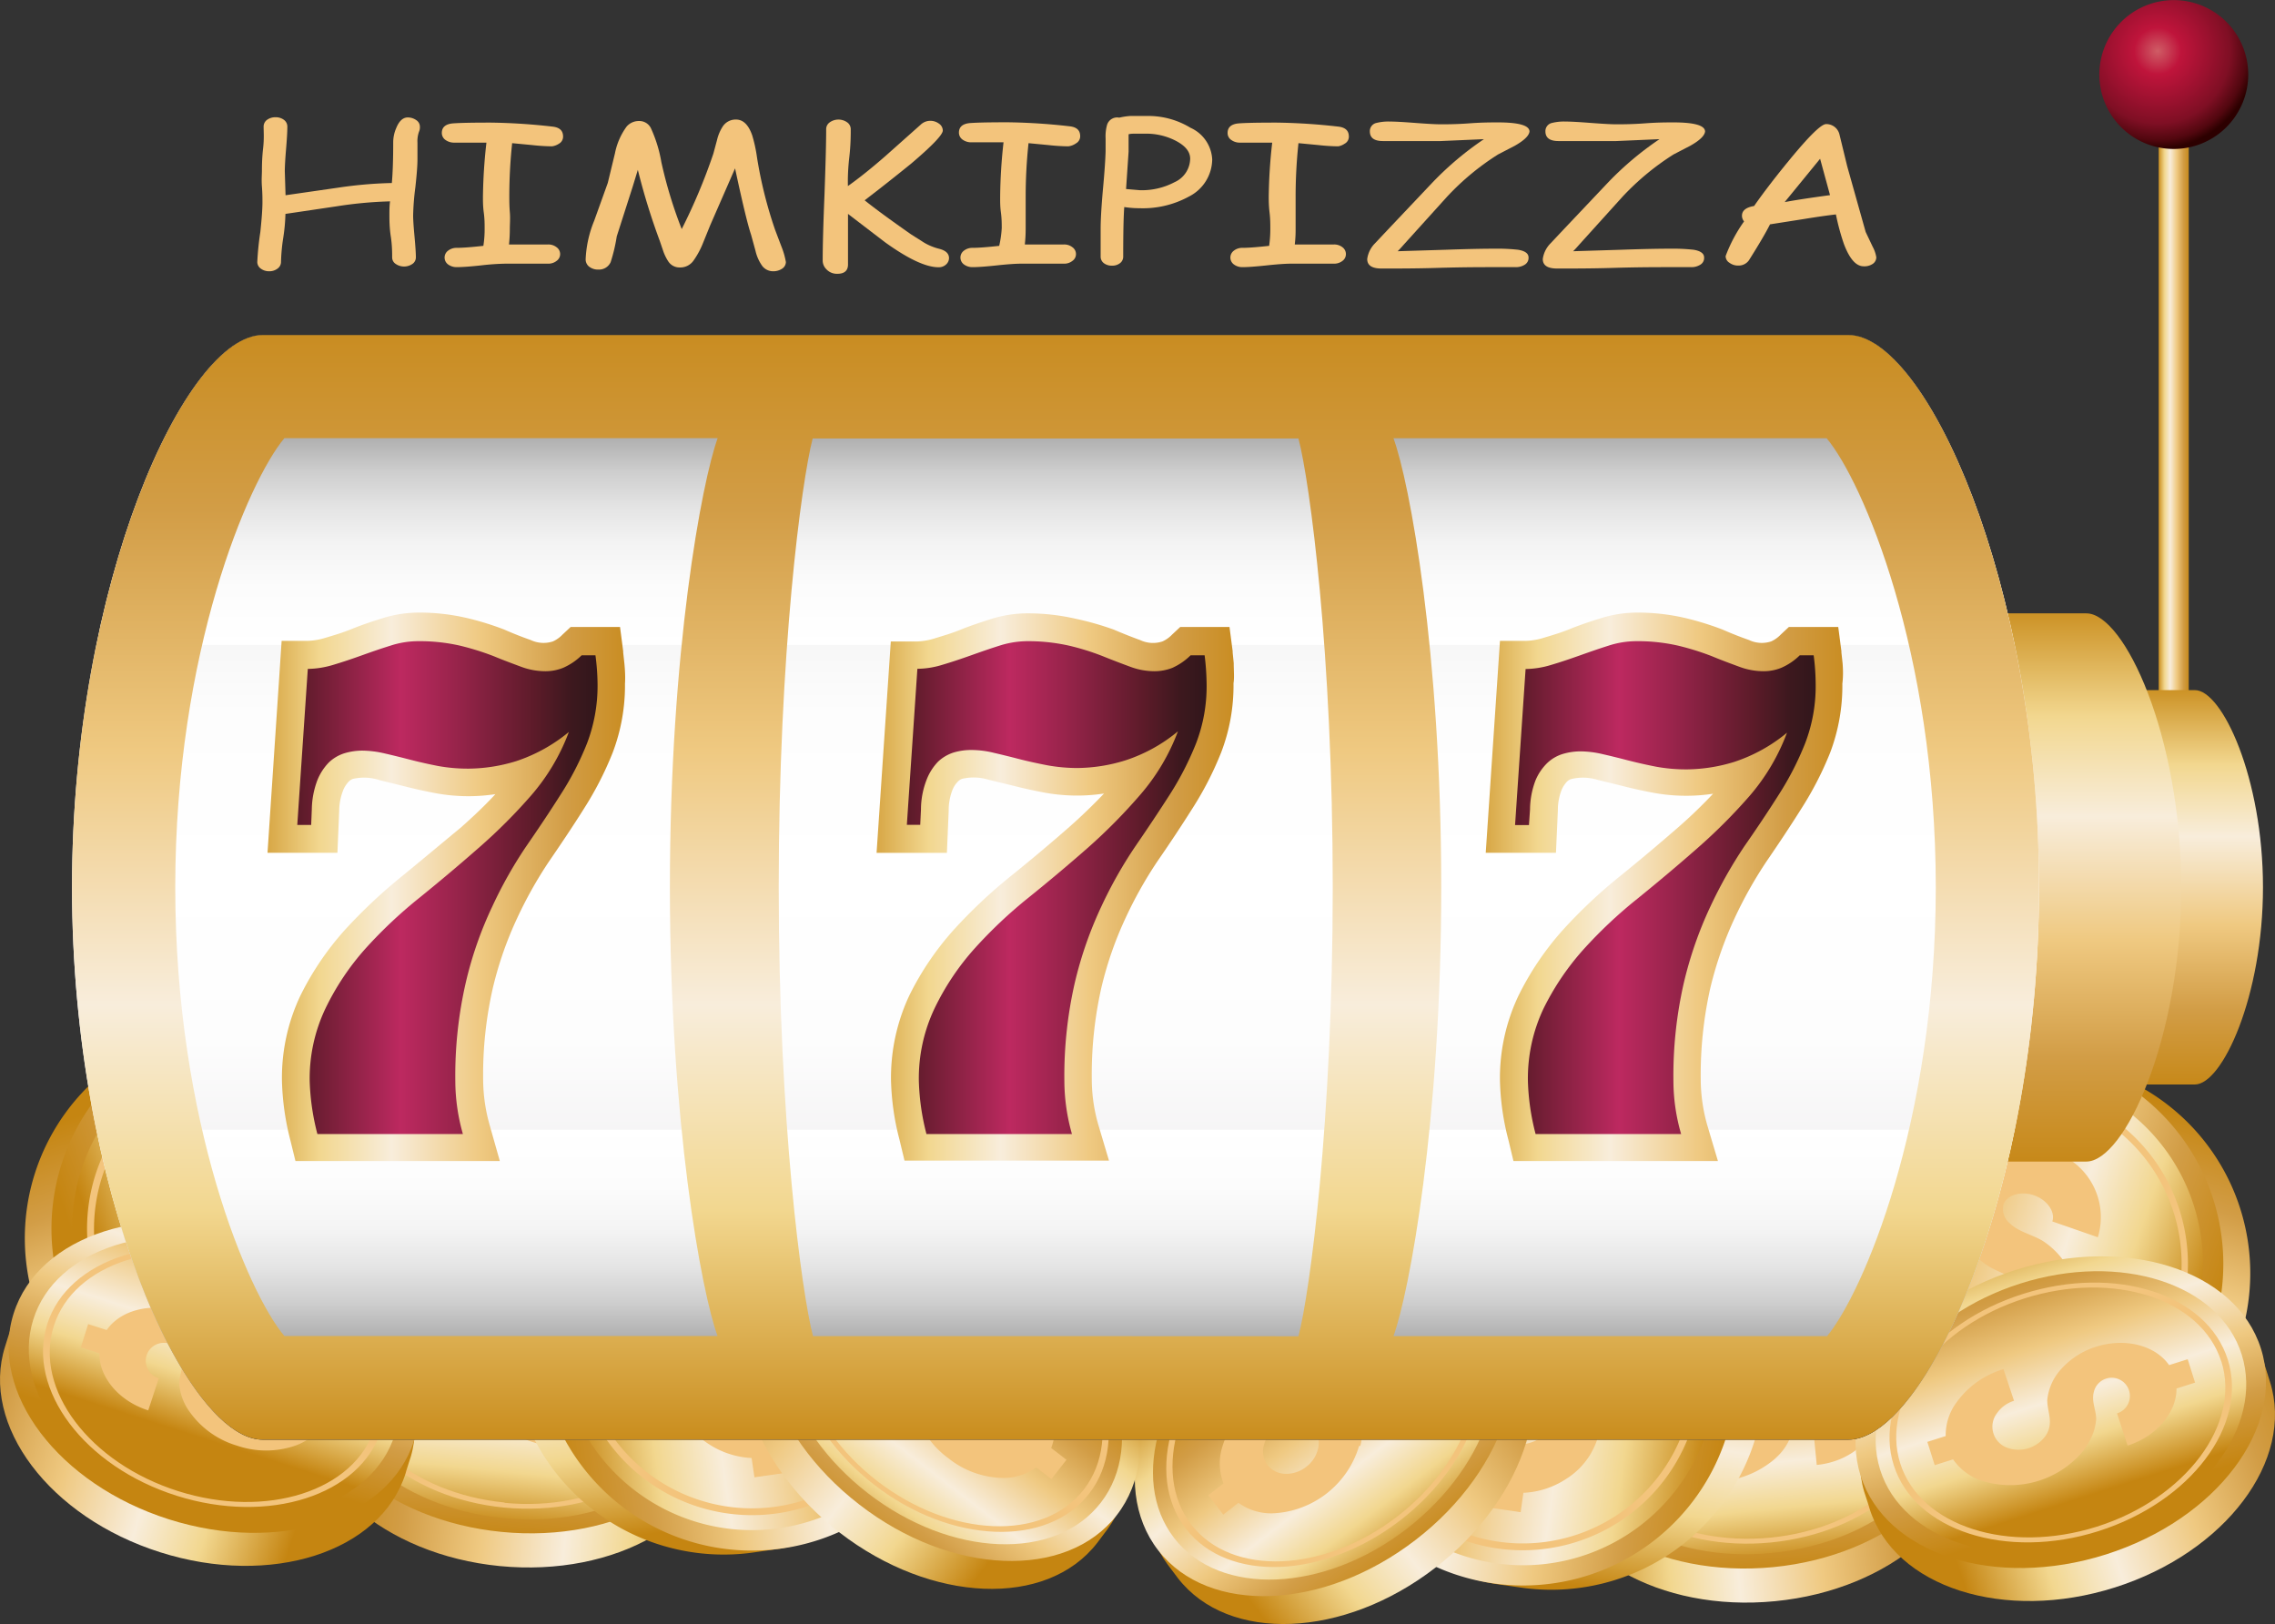 <svg xmlns="http://www.w3.org/2000/svg" xmlns:xlink="http://www.w3.org/1999/xlink" viewBox="0 0 215.75 154.05"><rect x="0" y="0" width="215.75" height="154.05" fill="#333333" stroke="none"/><defs><style>.cls-1{isolation:isolate;}.cls-2{fill:url(#linear-gradient);}.cls-3{fill:url(#linear-gradient-2);}.cls-4{fill:url(#linear-gradient-3);}.cls-5,.cls-51,.cls-52,.cls-7{mix-blend-mode:multiply;}.cls-6,.cls-7{fill:#f3c47c;}.cls-8{fill:url(#linear-gradient-4);}.cls-9{fill:url(#linear-gradient-5);}.cls-10{fill:url(#linear-gradient-6);}.cls-11{fill:url(#linear-gradient-7);}.cls-12{fill:url(#linear-gradient-8);}.cls-13{fill:url(#linear-gradient-9);}.cls-14{fill:url(#linear-gradient-10);}.cls-15{fill:url(#linear-gradient-11);}.cls-16{fill:url(#linear-gradient-12);}.cls-17{fill:url(#linear-gradient-13);}.cls-18{fill:url(#linear-gradient-14);}.cls-19{fill:url(#linear-gradient-15);}.cls-20{fill:url(#linear-gradient-16);}.cls-21{fill:url(#linear-gradient-17);}.cls-22{fill:url(#linear-gradient-18);}.cls-23{fill:url(#linear-gradient-19);}.cls-24{fill:url(#linear-gradient-20);}.cls-25{fill:url(#linear-gradient-21);}.cls-26{fill:url(#linear-gradient-22);}.cls-27{fill:url(#linear-gradient-23);}.cls-28{fill:url(#linear-gradient-24);}.cls-29{fill:url(#linear-gradient-25);}.cls-30{fill:url(#linear-gradient-26);}.cls-31{fill:url(#linear-gradient-27);}.cls-32{fill:url(#linear-gradient-28);}.cls-33{fill:url(#linear-gradient-29);}.cls-34{fill:url(#linear-gradient-30);}.cls-35{fill:url(#linear-gradient-31);}.cls-36{fill:url(#linear-gradient-32);}.cls-37{fill:url(#linear-gradient-33);}.cls-38{fill:url(#linear-gradient-34);}.cls-39{fill:url(#linear-gradient-35);}.cls-40{fill:url(#linear-gradient-36);}.cls-41{fill:url(#linear-gradient-37);}.cls-42{fill:url(#linear-gradient-38);}.cls-43{fill:url(#linear-gradient-39);}.cls-44{fill:url(#linear-gradient-40);}.cls-45{fill:url(#linear-gradient-41);}.cls-46{fill:url(#linear-gradient-42);}.cls-47{fill:url(#linear-gradient-43);}.cls-48{fill:url(#linear-gradient-44);}.cls-49{fill:url(#linear-gradient-45);}.cls-50{fill:url(#linear-gradient-46);}.cls-51{fill:url(#linear-gradient-47);}.cls-52{fill:url(#linear-gradient-48);}.cls-53{fill:url(#linear-gradient-49);}.cls-54{fill:url(#linear-gradient-50);}.cls-55{fill:url(#linear-gradient-51);}.cls-56{fill:url(#linear-gradient-52);}.cls-57{fill:url(#linear-gradient-53);}.cls-58{fill:url(#linear-gradient-54);}.cls-59{fill:url(#linear-gradient-55);}.cls-60{fill:url(#radial-gradient);}</style><linearGradient id="linear-gradient" x1="864.95" y1="-119.1" x2="864.82" y2="-72.47" gradientTransform="matrix(0.36, 0.46, -0.65, 0.5, -202.29, -230.6)" gradientUnits="userSpaceOnUse"><stop offset="0" stop-color="#c58511"/><stop offset="0.21" stop-color="#d29d46"/><stop offset="0.41" stop-color="#efc981"/><stop offset="0.62" stop-color="#f8eddb"/><stop offset="0.79" stop-color="#f2d78f"/><stop offset="1" stop-color="#c58511"/></linearGradient><linearGradient id="linear-gradient-2" x1="834.98" y1="-95.84" x2="883.66" y2="-95.84" gradientTransform="matrix(0.36, 0.46, -0.65, 0.5, -202.29, -230.6)" gradientUnits="userSpaceOnUse"><stop offset="0" stop-color="#c58511"/><stop offset="0.21" stop-color="#f2d78f"/><stop offset="0.38" stop-color="#f8eddb"/><stop offset="0.59" stop-color="#efc981"/><stop offset="0.79" stop-color="#d29d46"/><stop offset="1" stop-color="#c58511"/></linearGradient><linearGradient id="linear-gradient-3" x1="837.31" y1="-95.84" x2="881.32" y2="-95.84" xlink:href="#linear-gradient"/><linearGradient id="linear-gradient-4" x1="322.53" y1="39.07" x2="322.42" y2="77.8" gradientTransform="translate(-92.26 -40.28) rotate(19.15)" xlink:href="#linear-gradient"/><linearGradient id="linear-gradient-5" x1="299.56" y1="58.52" x2="339.99" y2="58.52" gradientTransform="translate(-92.26 -40.28) rotate(19.15)" xlink:href="#linear-gradient-2"/><linearGradient id="linear-gradient-6" x1="301.5" y1="58.52" x2="338.05" y2="58.52" gradientTransform="translate(-92.26 -40.28) rotate(19.15)" xlink:href="#linear-gradient"/><linearGradient id="linear-gradient-7" x1="1029.97" y1="-459.87" x2="1029.84" y2="-413.23" gradientTransform="matrix(0.06, 0.58, -0.81, 0.08, -247, -423.55)" xlink:href="#linear-gradient"/><linearGradient id="linear-gradient-8" x1="1000" y1="-436.61" x2="1048.68" y2="-436.61" gradientTransform="matrix(0.06, 0.58, -0.81, 0.08, -247, -423.55)" xlink:href="#linear-gradient-2"/><linearGradient id="linear-gradient-9" x1="1002.33" y1="-436.61" x2="1046.35" y2="-436.61" gradientTransform="matrix(0.06, 0.58, -0.81, 0.08, -247, -423.55)" xlink:href="#linear-gradient"/><linearGradient id="linear-gradient-10" x1="919.65" y1="-652.48" x2="919.52" y2="-605.84" gradientTransform="matrix(0.18, 0.55, -0.78, 0.25, -456.11, -217.26)" xlink:href="#linear-gradient"/><linearGradient id="linear-gradient-11" x1="889.67" y1="-629.22" x2="938.35" y2="-629.22" gradientTransform="matrix(0.18, 0.55, -0.78, 0.25, -456.11, -217.26)" xlink:href="#linear-gradient-2"/><linearGradient id="linear-gradient-12" x1="892.01" y1="-629.22" x2="936.02" y2="-629.22" gradientTransform="matrix(0.18, 0.55, -0.78, 0.25, -456.11, -217.26)" xlink:href="#linear-gradient"/><linearGradient id="linear-gradient-13" x1="194.4" y1="94.99" x2="194.29" y2="133.73" gradientTransform="translate(-28.86 -10.48) rotate(8.22)" xlink:href="#linear-gradient"/><linearGradient id="linear-gradient-14" x1="171.43" y1="114.45" x2="211.86" y2="114.45" gradientTransform="translate(-28.86 -10.48) rotate(8.22)" xlink:href="#linear-gradient-2"/><linearGradient id="linear-gradient-15" x1="173.37" y1="114.45" x2="209.93" y2="114.45" gradientTransform="translate(-28.86 -10.48) rotate(8.22)" xlink:href="#linear-gradient"/><linearGradient id="linear-gradient-16" x1="831.92" y1="-101.49" x2="831.79" y2="-54.86" xlink:href="#linear-gradient"/><linearGradient id="linear-gradient-17" x1="801.94" y1="-78.23" x2="850.62" y2="-78.23" xlink:href="#linear-gradient-2"/><linearGradient id="linear-gradient-18" x1="804.28" y1="-78.23" x2="848.29" y2="-78.23" xlink:href="#linear-gradient"/><linearGradient id="linear-gradient-19" x1="847.47" y1="-67.31" x2="847.34" y2="-20.68" xlink:href="#linear-gradient"/><linearGradient id="linear-gradient-20" x1="817.5" y1="-44.06" x2="866.18" y2="-44.06" xlink:href="#linear-gradient-2"/><linearGradient id="linear-gradient-21" x1="819.83" y1="-44.05" x2="863.85" y2="-44.05" xlink:href="#linear-gradient"/><linearGradient id="linear-gradient-22" x1="1429.02" y1="-644.62" x2="1428.89" y2="-597.99" gradientTransform="matrix(-0.36, 0.46, 0.65, 0.5, 959.01, -230.6)" xlink:href="#linear-gradient"/><linearGradient id="linear-gradient-23" x1="1399.04" y1="-621.37" x2="1447.72" y2="-621.37" gradientTransform="matrix(-0.36, 0.46, 0.65, 0.5, 959.01, -230.6)" xlink:href="#linear-gradient-2"/><linearGradient id="linear-gradient-24" x1="1401.37" y1="-621.37" x2="1445.39" y2="-621.37" gradientTransform="matrix(-0.36, 0.46, 0.65, 0.5, 959.01, -230.6)" xlink:href="#linear-gradient"/><linearGradient id="linear-gradient-25" x1="832.46" y1="-141.51" x2="832.35" y2="-102.77" gradientTransform="matrix(-0.94, 0.33, 0.33, 0.94, 848.98, -40.28)" xlink:href="#linear-gradient"/><linearGradient id="linear-gradient-26" x1="809.49" y1="-122.06" x2="849.92" y2="-122.06" gradientTransform="matrix(-0.94, 0.33, 0.33, 0.94, 848.98, -40.28)" xlink:href="#linear-gradient-2"/><linearGradient id="linear-gradient-27" x1="811.43" y1="-122.05" x2="847.99" y2="-122.05" gradientTransform="matrix(-0.94, 0.33, 0.33, 0.94, 848.98, -40.28)" xlink:href="#linear-gradient"/><linearGradient id="linear-gradient-28" x1="1115.06" y1="-1118.1" x2="1114.93" y2="-1071.46" gradientTransform="matrix(-0.06, 0.58, 0.81, 0.08, 1003.72, -423.55)" xlink:href="#linear-gradient"/><linearGradient id="linear-gradient-29" x1="1085.09" y1="-1094.84" x2="1133.77" y2="-1094.84" gradientTransform="matrix(-0.06, 0.58, 0.81, 0.08, 1003.72, -423.55)" xlink:href="#linear-gradient-2"/><linearGradient id="linear-gradient-30" x1="1087.42" y1="-1094.84" x2="1131.44" y2="-1094.84" gradientTransform="matrix(-0.06, 0.58, 0.81, 0.08, 1003.72, -423.55)" xlink:href="#linear-gradient"/><linearGradient id="linear-gradient-31" x1="1195.21" y1="-1283.84" x2="1195.08" y2="-1237.2" gradientTransform="matrix(-0.18, 0.55, 0.78, 0.25, 1212.82, -217.26)" xlink:href="#linear-gradient"/><linearGradient id="linear-gradient-32" x1="1165.24" y1="-1260.58" x2="1213.91" y2="-1260.58" gradientTransform="matrix(-0.18, 0.55, 0.78, 0.25, 1212.82, -217.26)" xlink:href="#linear-gradient-2"/><linearGradient id="linear-gradient-33" x1="1167.57" y1="-1260.58" x2="1211.58" y2="-1260.58" gradientTransform="matrix(-0.18, 0.55, 0.78, 0.25, 1212.82, -217.26)" xlink:href="#linear-gradient"/><linearGradient id="linear-gradient-34" x1="729.34" y1="14.33" x2="729.23" y2="53.07" gradientTransform="matrix(-0.99, 0.14, 0.14, 0.99, 785.58, -10.48)" xlink:href="#linear-gradient"/><linearGradient id="linear-gradient-35" x1="706.37" y1="33.79" x2="746.8" y2="33.79" gradientTransform="matrix(-0.99, 0.14, 0.14, 0.99, 785.58, -10.48)" xlink:href="#linear-gradient-2"/><linearGradient id="linear-gradient-36" x1="708.31" y1="33.79" x2="744.86" y2="33.79" gradientTransform="matrix(-0.99, 0.14, 0.14, 0.99, 785.58, -10.48)" xlink:href="#linear-gradient"/><linearGradient id="linear-gradient-37" x1="1395.98" y1="-627.02" x2="1395.85" y2="-580.38" gradientTransform="matrix(-0.36, 0.46, 0.65, 0.5, 959.01, -230.6)" xlink:href="#linear-gradient"/><linearGradient id="linear-gradient-38" x1="1366.01" y1="-603.76" x2="1414.69" y2="-603.76" gradientTransform="matrix(-0.36, 0.46, 0.65, 0.5, 959.01, -230.6)" xlink:href="#linear-gradient-2"/><linearGradient id="linear-gradient-39" x1="1368.34" y1="-603.76" x2="1412.36" y2="-603.76" gradientTransform="matrix(-0.36, 0.46, 0.65, 0.5, 959.01, -230.6)" xlink:href="#linear-gradient"/><linearGradient id="linear-gradient-40" x1="1411.54" y1="-592.84" x2="1411.41" y2="-546.2" gradientTransform="matrix(-0.36, 0.46, 0.65, 0.5, 959.01, -230.6)" xlink:href="#linear-gradient"/><linearGradient id="linear-gradient-41" x1="1381.56" y1="-569.58" x2="1430.24" y2="-569.58" gradientTransform="matrix(-0.36, 0.46, 0.65, 0.5, 959.01, -230.6)" xlink:href="#linear-gradient-2"/><linearGradient id="linear-gradient-42" x1="1383.9" y1="-569.58" x2="1427.91" y2="-569.58" gradientTransform="matrix(-0.36, 0.46, 0.65, 0.5, 959.01, -230.6)" xlink:href="#linear-gradient"/><linearGradient id="linear-gradient-43" x1="204.64" y1="42.27" x2="207.7" y2="42.27" gradientTransform="matrix(1, 0, 0, 1, 0, 0)" xlink:href="#linear-gradient-2"/><linearGradient id="linear-gradient-44" x1="206.83" y1="64.1" x2="206.83" y2="104.21" gradientTransform="matrix(1, 0, 0, 1, 0, 0)" xlink:href="#linear-gradient-2"/><linearGradient id="linear-gradient-45" x1="196.02" y1="56.29" x2="196.02" y2="112.01" gradientTransform="matrix(1, 0, 0, 1, 0, 0)" xlink:href="#linear-gradient-2"/><linearGradient id="linear-gradient-46" x1="100.1" y1="127.26" x2="100.1" y2="40.73" gradientUnits="userSpaceOnUse"><stop offset="0" stop-color="#bcb9bb"/><stop offset="0" stop-color="#bdbabc"/><stop offset="0.07" stop-color="#d5d3d4"/><stop offset="0.14" stop-color="#e8e7e7"/><stop offset="0.22" stop-color="#f5f4f5"/><stop offset="0.33" stop-color="#fdfdfd"/><stop offset="0.51" stop-color="#fff"/><stop offset="0.69" stop-color="#fdfdfd"/><stop offset="0.79" stop-color="#f5f5f5"/><stop offset="0.87" stop-color="#e8e7e7"/><stop offset="0.94" stop-color="#d5d3d5"/><stop offset="1" stop-color="#bdbabc"/><stop offset="1" stop-color="#bcb9bb"/></linearGradient><linearGradient id="linear-gradient-47" x1="100.1" y1="31.2" x2="100.1" y2="61.41" gradientUnits="userSpaceOnUse"><stop offset="0"/><stop offset="0" stop-color="#030303"/><stop offset="0.08" stop-color="#373737"/><stop offset="0.17" stop-color="#666"/><stop offset="0.26" stop-color="#8f8f8f"/><stop offset="0.35" stop-color="#b2b2b2"/><stop offset="0.45" stop-color="#cecece"/><stop offset="0.56" stop-color="#e4e4e4"/><stop offset="0.67" stop-color="#f3f3f3"/><stop offset="0.81" stop-color="#fcfcfc"/><stop offset="1" stop-color="#fff"/></linearGradient><linearGradient id="linear-gradient-48" x1="-2265.26" y1="3710.4" x2="-2265.26" y2="3740.61" gradientTransform="translate(-2165.16 3847.54) rotate(180)" xlink:href="#linear-gradient-47"/><linearGradient id="linear-gradient-49" x1="21.85" y1="84.17" x2="62.13" y2="84.17" gradientTransform="matrix(1, 0, 0, 1, 0, 0)" xlink:href="#linear-gradient-2"/><linearGradient id="linear-gradient-50" x1="25.92" y1="84.17" x2="56.96" y2="84.17" gradientUnits="userSpaceOnUse"><stop offset="0" stop-color="#c52b67"/><stop offset="0.03" stop-color="#a22652"/><stop offset="0.08" stop-color="#5c1b29"/><stop offset="0.39" stop-color="#bd2960"/><stop offset="0.55" stop-color="#9a244c"/><stop offset="0.8" stop-color="#5c1b29"/><stop offset="0.91" stop-color="#3d181e"/><stop offset="1" stop-color="#30171b"/></linearGradient><linearGradient id="linear-gradient-51" x1="79.61" y1="84.17" x2="119.89" y2="84.17" gradientTransform="matrix(1, 0, 0, 1, 0, 0)" xlink:href="#linear-gradient-2"/><linearGradient id="linear-gradient-52" x1="83.68" y1="84.17" x2="114.72" y2="84.17" xlink:href="#linear-gradient-50"/><linearGradient id="linear-gradient-53" x1="137.38" y1="84.17" x2="177.65" y2="84.17" gradientTransform="matrix(1, 0, 0, 1, 0, 0)" xlink:href="#linear-gradient-2"/><linearGradient id="linear-gradient-54" x1="141.45" y1="84.17" x2="172.48" y2="84.17" xlink:href="#linear-gradient-50"/><linearGradient id="linear-gradient-55" x1="100.1" y1="138.88" x2="100.1" y2="24.22" gradientTransform="matrix(1, 0, 0, 1, 0, 0)" xlink:href="#linear-gradient-2"/><radialGradient id="radial-gradient" cx="204.62" cy="4.84" r="9.28" gradientUnits="userSpaceOnUse"><stop offset="0" stop-color="#cf5c65"/><stop offset="0.12" stop-color="#c73951"/><stop offset="0.24" stop-color="#bf143b"/><stop offset="0.52" stop-color="#9c112f"/><stop offset="0.74" stop-color="#7f0f24"/><stop offset="0.87" stop-color="#5c0914"/><stop offset="0.91" stop-color="#52070f"/><stop offset="0.99" stop-color="#2f0101"/><stop offset="1" stop-color="#2c0000"/></radialGradient></defs><g class="cls-1"><g id="Слой_2" data-name="Слой 2"><g id="Capa_1" data-name="Capa 1"><path class="cls-2" d="M175.89,130.83c-8.7,6.73-19.64,7.16-24.42,1l-1-1.33c-4.57-6.21-.48-15.4,8.13-22s18.11-8.68,23-2.81l1.41,1.83C187.78,113.64,184.6,124.11,175.89,130.83Z"/><path class="cls-3" d="M174,128.18c-8.71,6.73-19.64,7.17-24.42,1s-1.6-16.66,7.11-23.38,19.64-7.16,24.42-1S182.72,121.46,174,128.18Z"/><path class="cls-4" d="M173.19,127.11c-7.87,6.08-17.76,6.48-22.08.88s-1.44-15.06,6.43-21.14,17.75-6.47,22.08-.88S181.06,121,173.19,127.11Z"/><g class="cls-5"><path class="cls-6" d="M152.21,127.14c-4-5.15-1.32-13.9,5.94-19.5s16.38-6,20.36-.81,1.32,13.89-5.93,19.5S156.2,132.29,152.21,127.14ZM178,107.22c-3.83-5-12.61-4.6-19.58.78s-9.52,13.79-5.69,18.75,12.6,4.6,19.57-.79S181.83,112.17,178,107.22Z"/></g><path class="cls-7" d="M168.71,119.29a5.24,5.24,0,0,0,0-2.83c-.28-.85-1-1.43-1.11-2.39a1.79,1.79,0,0,1,.67-1.53,1.72,1.72,0,1,1,2.1,2.72l2,2.53c2.32-1.79,3.29-4.57,2.5-6.68l1.46-1.12-1.42-1.84-1.46,1.12c-1.84-1.29-4.77-1.06-7.1.74a7.43,7.43,0,0,0-2.35,3,5.06,5.06,0,0,0-.25,3.33c.36,1.1,1.37,1.83,1,3.25a3.16,3.16,0,0,1-3,2.31,2.2,2.2,0,0,1-1.76-.82,2.17,2.17,0,0,1-.35-1.92,3,3,0,0,1,1.11-1.66l-2-2.53a8.51,8.51,0,0,0-3.11,4.54,5.25,5.25,0,0,0,.16,3.3L154.41,124l1.42,1.84,1.44-1.12a5.29,5.29,0,0,0,3.16,1,8.94,8.94,0,0,0,8.28-6.4Z"/><path class="cls-8" d="M212.28,127.41a20.21,20.21,0,0,1-25.73,12.46l-2.26-.78c-10.33-3.79-13.82-14.51-10.2-25S186.3,97.3,196.7,100.6c.18.05,2.94,1,3.12,1.08A20.2,20.2,0,0,1,212.28,127.41Z"/><path class="cls-9" d="M209.73,126.52a20.21,20.21,0,1,1-12.46-25.73A20.22,20.22,0,0,1,209.73,126.52Z"/><path class="cls-10" d="M207.9,125.89a18.28,18.28,0,1,1-11.27-23.27A18.28,18.28,0,0,1,207.9,125.89Z"/><g class="cls-5"><path class="cls-6" d="M185.1,135.82a16.86,16.86,0,1,1,21.46-10.4A16.88,16.88,0,0,1,185.1,135.82ZM196,104.58a16.21,16.21,0,1,0,10,20.63A16.22,16.22,0,0,0,196,104.58Z"/></g><path class="cls-7" d="M196.28,120.52a7.6,7.6,0,0,0-2.43-2.73c-1-.67-2.36-.88-3.26-1.76a1.76,1.76,0,0,1-.59-1.78c.31-.9,1.64-1.3,2.89-.87s2.05,1.58,1.74,2.48l4.32,1.5a6.53,6.53,0,0,0-3-7.57l.61-1.77-3.13-1.09-.62,1.77a6.51,6.51,0,0,0-7.08,4,6,6,0,0,0,.07,4,7,7,0,0,0,2.61,3.3c1.34.88,3.08,1.1,3.91,2.62a2.5,2.5,0,0,1-1.26,3.63,3.81,3.81,0,0,1-4.67-1.62,2.59,2.59,0,0,1-.22-2.11l-4.32-1.5a7.15,7.15,0,0,0,.53,5.81,8.24,8.24,0,0,0,3,3.09l-.6,1.75,3.13,1.09.61-1.75a8.16,8.16,0,0,0,4.29-.55,7.05,7.05,0,0,0,3.49-10Z"/><path class="cls-11" d="M168.36,151.88c-11,1.08-20.44-4.36-21.2-12.14,0-.08-.16-1.59-.17-1.67-.57-7.69,7.77-13.3,18.61-14.36s19.94,2.27,21,9.84c0,.13.21,2.17.23,2.3C187.57,143.63,179.31,150.81,168.36,151.88Z"/><path class="cls-12" d="M168.18,148.65c-11,1.07-20.44-4.37-21.21-12.15s7.5-15,18.45-16,20.44,4.36,21.2,12.14S179.13,147.57,168.18,148.65Z"/><path class="cls-13" d="M168.05,147.3c-9.9,1-18.49-4-19.18-11s6.78-13.52,16.68-14.49,18.49,3.94,19.17,11S178,146.33,168.05,147.3Z"/><g class="cls-5"><path class="cls-6" d="M150.26,136.18c-.63-6.48,6.27-12.48,15.39-13.37s17,3.65,17.68,10.13-6.26,12.47-15.38,13.37S150.9,142.66,150.26,136.18ZM182.69,133c-.61-6.23-8.23-10.6-17-9.74s-15.4,6.63-14.78,12.86,8.23,10.59,17,9.73S183.3,139.23,182.69,133Z"/></g><path class="cls-7" d="M168.41,138.29a5.18,5.18,0,0,0,1.53-2.39c.21-.86-.12-1.76.33-2.61a1.73,1.73,0,1,1,1.71,2.48l.31,3.19c2.93-.29,5.22-2.13,5.67-4.33l1.84-.18-.23-2.31-1.83.18c-.88-2.08-3.48-3.44-6.41-3.15a7.3,7.3,0,0,0-3.61,1.34,5,5,0,0,0-2,2.69c-.28,1.12.19,2.27-.86,3.28a3.09,3.09,0,0,1-1.83.82,3,3,0,0,1-1.94-.45,2.12,2.12,0,0,1-.34-3.44,3.06,3.06,0,0,1,1.82-.82l-.31-3.18a8.42,8.42,0,0,0-5,2.19,5.27,5.27,0,0,0-1.62,2.88l-1.82.18L154,137l1.81-.18a5.31,5.31,0,0,0,2.15,2.51,9,9,0,0,0,10.42-1Z"/><path class="cls-14" d="M200.56,150.58c-10.48,3.32-20.9,0-23.26-7.48,0-.08-.49-1.52-.51-1.6-2.15-7.4,4.84-14.63,15.22-17.91s20-1.92,22.57,5.27l.69,2.2C217.63,138.51,211.05,147.25,200.56,150.58Z"/><path class="cls-15" d="M199.71,147.45c-10.49,3.32-20.9,0-23.26-7.48s4.22-16.19,14.71-19.51,20.9,0,23.26,7.47S210.2,144.12,199.71,147.45Z"/><path class="cls-16" d="M199.3,146.16c-9.48,3-18.9,0-21-6.76s3.81-14.64,13.3-17.65,18.9,0,21,6.76S208.79,143.15,199.3,146.16Z"/><g class="cls-5"><path class="cls-6" d="M179.6,139c-2-6.2,3.53-13.51,12.27-16.27s17.43,0,19.4,6.23-3.53,13.51-12.27,16.28S181.56,145.18,179.6,139Zm31.06-9.84c-1.89-6-10.26-8.66-18.66-6s-13.68,9.68-11.79,15.65,10.26,8.65,18.65,6S212.55,135.09,210.66,129.13Z"/></g><path class="cls-7" d="M197.79,137.27a5.16,5.16,0,0,0,1-2.65c0-.89-.48-1.7-.21-2.62a1.73,1.73,0,1,1,2.19,2.07l1,3.05c2.79-.89,4.65-3.16,4.64-5.41l1.76-.56-.7-2.22-1.76.56c-1.29-1.85-4.12-2.63-6.92-1.75a7.45,7.45,0,0,0-3.26,2.06,5.1,5.1,0,0,0-1.38,3c0,1.16.66,2.19-.16,3.4a3.15,3.15,0,0,1-3.6,1.14,2.12,2.12,0,0,1-1-3.3,3.06,3.06,0,0,1,1.61-1.17l-1-3a8.43,8.43,0,0,0-4.48,3.19,5.22,5.22,0,0,0-1,3.16l-1.74.55.7,2.21,1.74-.55a5.39,5.39,0,0,0,2.63,2,9,9,0,0,0,10-3.17Z"/><path class="cls-17" d="M167.13,133.47a20.22,20.22,0,0,1-22.9,17.12l-2.38-.34c-10.86-1.76-16.32-11.63-14.74-22.56s8.8-18.86,19.64-17.59l3.26.47A20.23,20.23,0,0,1,167.13,133.47Z"/><path class="cls-18" d="M164.45,133.09a20.21,20.21,0,1,1-17.11-22.91A20.21,20.21,0,0,1,164.45,133.09Z"/><path class="cls-19" d="M162.54,132.81a18.28,18.28,0,1,1-15.48-20.71A18.28,18.28,0,0,1,162.54,132.81Z"/><g class="cls-5"><path class="cls-6" d="M142,146.88a16.86,16.86,0,1,1,19.1-14.27A16.88,16.88,0,0,1,142,146.88Zm4.73-32.73a16.21,16.21,0,1,0,13.72,18.36A16.23,16.23,0,0,0,146.76,114.15Z"/></g><path class="cls-7" d="M150.1,129.74a7.54,7.54,0,0,0-2.89-2.21c-1.15-.47-2.49-.42-3.54-1.12a1.75,1.75,0,0,1-.92-1.63c.14-1,1.36-1.59,2.68-1.4s2.31,1.15,2.17,2.1l4.53.65a6.53,6.53,0,0,0-4.43-6.85l.27-1.86-3.29-.47-.27,1.85a6.51,6.51,0,0,0-6.18,5.33,5.87,5.87,0,0,0,.84,3.94,6.81,6.81,0,0,0,3.18,2.75c1.48.61,3.23.5,4.33,1.84a2.55,2.55,0,0,1,.62,2,2.6,2.6,0,0,1-1.17,1.77,3.78,3.78,0,0,1-4.88-.71,2.52,2.52,0,0,1-.62-2l-4.53-.65a7.09,7.09,0,0,0,1.63,5.6,8,8,0,0,0,3.56,2.46l-.27,1.83,3.29.48.26-1.84a8,8,0,0,0,4.11-1.35,7,7,0,0,0,1.52-10.51Z"/><path class="cls-20" d="M152.74,124.44c-8.71,6.72-19.64,7.16-24.42,1,0-.06-1-1.26-1-1.33-4.57-6.21-.48-15.39,8.13-22s18.11-8.67,23-2.8l1.41,1.83C164.63,107.24,161.45,117.71,152.74,124.44Z"/><path class="cls-21" d="M150.87,121.79c-8.71,6.73-19.64,7.16-24.42,1s-1.6-16.66,7.11-23.39,19.63-7.16,24.41-1S159.57,115.06,150.87,121.79Z"/><path class="cls-22" d="M150,120.72c-7.87,6.08-17.76,6.48-22.08.88s-1.45-15.06,6.43-21.14,17.75-6.48,22.07-.88S157.91,114.64,150,120.72Z"/><g class="cls-5"><path class="cls-6" d="M129.06,120.75c-4-5.16-1.32-13.9,5.93-19.51s16.39-6,20.37-.81,1.32,13.9-5.93,19.5S133,125.9,129.06,120.75Zm25.79-19.92c-3.83-5-12.61-4.61-19.58.78s-9.52,13.79-5.7,18.74,12.61,4.6,19.58-.78S158.67,105.78,154.85,100.83Z"/></g><path class="cls-7" d="M145.56,112.9a5.17,5.17,0,0,0,0-2.84c-.28-.84-1-1.43-1.1-2.39a1.73,1.73,0,1,1,2.77,1.2l2,2.53c2.32-1.8,3.29-4.57,2.5-6.68l1.46-1.13-1.42-1.84-1.46,1.13c-1.85-1.29-4.77-1.06-7.1.74a7.35,7.35,0,0,0-2.35,3,5,5,0,0,0-.25,3.33c.36,1.1,1.37,1.83,1,3.24a3.11,3.11,0,0,1-1.12,1.66,3.08,3.08,0,0,1-1.88.66,2.11,2.11,0,0,1-2.11-2.74,3,3,0,0,1,1.11-1.66l-2-2.53a8.47,8.47,0,0,0-3.11,4.53,5.28,5.28,0,0,0,.16,3.31l-1.45,1.11,1.43,1.84,1.44-1.11a5.29,5.29,0,0,0,3.16,1,8.49,8.49,0,0,0,5.17-1.87A8.4,8.4,0,0,0,145.56,112.9Z"/><path class="cls-23" d="M136.13,148.7c-8.7,6.73-19.64,7.16-24.42,1l-1-1.33c-4.57-6.21-.48-15.4,8.13-22.06s18.11-8.66,23-2.8l1.41,1.83C148,131.51,144.84,142,136.13,148.7Z"/><path class="cls-24" d="M134.26,146.06c-8.71,6.72-19.64,7.16-24.42,1s-1.6-16.66,7.11-23.38,19.64-7.16,24.42-1S143,139.33,134.26,146.06Z"/><path class="cls-25" d="M133.43,145c-7.87,6.08-17.76,6.48-22.08.89s-1.44-15.07,6.43-21.15,17.76-6.47,22.08-.88S141.3,138.9,133.43,145Z"/><g class="cls-5"><path class="cls-6" d="M112.46,145c-4-5.15-1.32-13.9,5.93-19.5s16.38-6,20.36-.81,1.32,13.9-5.93,19.5S116.44,150.16,112.46,145Zm25.78-19.92c-3.82-5-12.61-4.6-19.57.78s-9.53,13.79-5.7,18.75,12.6,4.6,19.57-.79S142.07,130,138.24,125.09Z"/></g><path class="cls-7" d="M129,137.16a5.24,5.24,0,0,0,0-2.83c-.28-.85-1-1.43-1.11-2.39a1.79,1.79,0,0,1,.67-1.53,1.72,1.72,0,1,1,2.1,2.72l2,2.53c2.32-1.79,3.29-4.57,2.5-6.68l1.46-1.12L135.14,126l-1.46,1.12c-1.84-1.29-4.77-1-7.09.74a7.37,7.37,0,0,0-2.36,3.05,5.06,5.06,0,0,0-.25,3.33c.36,1.1,1.37,1.83,1,3.24a3,3,0,0,1-1.11,1.66,3.06,3.06,0,0,1-1.89.66,2.2,2.2,0,0,1-1.76-.82,2.17,2.17,0,0,1-.35-1.92,3,3,0,0,1,1.11-1.66l-2-2.53a8.51,8.51,0,0,0-3.11,4.54,5.25,5.25,0,0,0,.16,3.3l-1.44,1.12,1.42,1.84,1.44-1.12a5.31,5.31,0,0,0,3.16,1,8.94,8.94,0,0,0,8.28-6.4Z"/><path class="cls-26" d="M39.86,127.5c8.71,6.72,19.64,7.16,24.42,1l1-1.33c4.56-6.21.48-15.39-8.14-22s-18.1-8.67-23-2.8c-.09.1-1.34,1.72-1.42,1.83C28,110.3,31.16,120.77,39.86,127.5Z"/><path class="cls-27" d="M41.74,124.85c8.7,6.73,19.63,7.16,24.41,1s1.6-16.66-7.1-23.38-19.64-7.17-24.42-1S33,118.13,41.74,124.85Z"/><path class="cls-28" d="M42.57,123.78c7.87,6.08,17.75,6.48,22.07.88s1.45-15.06-6.42-21.14S40.46,97,36.14,102.64,34.69,117.7,42.57,123.78Z"/><g class="cls-5"><path class="cls-6" d="M43.17,123c-7.25-5.6-9.91-14.35-5.93-19.5s13.12-4.79,20.37.81,9.91,14.35,5.93,19.5S50.42,128.59,43.17,123Zm.28-.36c7,5.38,15.75,5.73,19.58.78s1.27-13.36-5.7-18.74-15.75-5.74-19.58-.78S36.48,117.25,43.45,122.63Z"/></g><path class="cls-7" d="M47,116a5.17,5.17,0,0,1,0-2.84c.28-.84,1-1.43,1.1-2.38a1.73,1.73,0,1,0-2.77,1.18l-2,2.54c-2.33-1.8-3.29-4.57-2.51-6.68l-1.46-1.13,1.42-1.84,1.46,1.13c1.85-1.3,4.77-1.06,7.1.74a7.35,7.35,0,0,1,2.35,3,4.93,4.93,0,0,1,.25,3.33c-.36,1.1-1.37,1.83-1,3.24A3,3,0,0,0,52.11,118a3.08,3.08,0,0,0,1.88.66,2.12,2.12,0,0,0,2.12-2.74A3.1,3.1,0,0,0,55,114.22l2-2.53a8.47,8.47,0,0,1,3.11,4.53,5.28,5.28,0,0,1-.16,3.31l1.45,1.11-1.42,1.84-1.45-1.11a5.29,5.29,0,0,1-3.16,1A9,9,0,0,1,47,116Z"/><path class="cls-29" d="M3.47,124.07A20.22,20.22,0,0,0,29.2,136.54l2.26-.79c10.34-3.78,13.83-14.5,10.21-24.94S29.45,94,19.05,97.26l-3.12,1.08A20.23,20.23,0,0,0,3.47,124.07Z"/><path class="cls-30" d="M6,123.19A20.22,20.22,0,1,0,18.49,97.46,20.21,20.21,0,0,0,6,123.19Z"/><path class="cls-31" d="M7.85,122.55A18.28,18.28,0,1,0,19.12,99.29,18.27,18.27,0,0,0,7.85,122.55Z"/><g class="cls-5"><path class="cls-6" d="M9.19,122.09a16.86,16.86,0,1,1,21.46,10.39A16.87,16.87,0,0,1,9.19,122.09Zm.62-.22a16.21,16.21,0,1,0,10-20.63A16.22,16.22,0,0,0,9.81,121.87Z"/></g><path class="cls-7" d="M19.48,117.18a7.45,7.45,0,0,1,2.42-2.72c1-.68,2.36-.88,3.27-1.76a1.81,1.81,0,0,0,.59-1.78c-.32-.91-1.65-1.3-2.9-.87s-2.05,1.57-1.74,2.48L16.81,114a6.52,6.52,0,0,1,3-7.58l-.61-1.76,3.13-1.09.62,1.77a6.51,6.51,0,0,1,7.08,4,5.94,5.94,0,0,1-.07,4,6.94,6.94,0,0,1-2.61,3.31c-1.34.88-3.07,1.1-3.91,2.62a2.63,2.63,0,0,0-.22,2.11A2.56,2.56,0,0,0,24.75,123a3.8,3.8,0,0,0,4.66-1.62,2.55,2.55,0,0,0,.22-2.11l4.32-1.5a7.07,7.07,0,0,1-.53,5.81,8.07,8.07,0,0,1-3,3.08l.61,1.75-3.14,1.09-.61-1.75a8.06,8.06,0,0,1-4.29-.54,7.06,7.06,0,0,1-3.48-10Z"/><path class="cls-32" d="M47.39,148.55c11,1.07,20.44-4.36,21.21-12.15,0-.08.15-1.59.16-1.67.57-7.68-7.77-13.3-18.6-14.36s-19.95,2.27-21,9.85c0,.13-.21,2.17-.22,2.29C28.19,140.3,36.44,147.48,47.39,148.55Z"/><path class="cls-33" d="M47.57,145.31c11,1.08,20.45-4.36,21.21-12.14s-7.49-15-18.44-16-20.45,4.37-21.21,12.15S36.63,144.24,47.57,145.31Z"/><path class="cls-34" d="M47.71,144c9.9,1,18.48-3.94,19.17-11s-6.78-13.53-16.68-14.5-18.48,4-19.17,11S37.81,143,47.71,144Z"/><g class="cls-5"><path class="cls-6" d="M47.8,143c-9.11-.89-16-6.89-15.38-13.37s8.57-11,17.69-10.13,16,6.9,15.38,13.37S56.92,143.87,47.8,143Zm.05-.45c8.76.86,16.39-3.51,17-9.74s-6-12-14.79-12.85-16.39,3.51-17,9.73S39.08,141.66,47.85,142.52Z"/></g><path class="cls-7" d="M47.34,135a5.16,5.16,0,0,1-1.52-2.39c-.21-.87.11-1.76-.33-2.61a1.78,1.78,0,0,0-1.38-.94,1.72,1.72,0,1,0-.34,3.42l-.31,3.18c-2.92-.28-5.21-2.12-5.67-4.32L36,131.12l.22-2.32L38,129c.87-2.07,3.48-3.43,6.4-3.14A7.46,7.46,0,0,1,48,127.17a5.07,5.07,0,0,1,2,2.69c.28,1.12-.19,2.28.86,3.29a3,3,0,0,0,1.82.81,3.06,3.06,0,0,0,1.94-.44,2.1,2.1,0,0,0,.34-3.44,3,3,0,0,0-1.82-.82l.31-3.18a8.45,8.45,0,0,1,5.05,2.19,5.24,5.24,0,0,1,1.62,2.88l1.81.18-.22,2.31-1.82-.18A5.23,5.23,0,0,1,57.76,136a9,9,0,0,1-10.42-1Z"/><path class="cls-35" d="M15.19,147.24c10.49,3.33,20.9,0,23.27-7.47,0-.08.48-1.53.5-1.6,2.16-7.4-4.84-14.63-15.21-17.92s-20-1.92-22.57,5.28c-.05.12-.66,2.07-.7,2.2C-1.88,135.18,4.7,143.92,15.19,147.24Z"/><path class="cls-36" d="M16,144.11c10.49,3.33,20.9,0,23.27-7.47s-4.23-16.19-14.71-19.52-20.91,0-23.27,7.48S5.56,140.79,16,144.11Z"/><path class="cls-37" d="M16.45,142.82c9.48,3,18.9,0,21-6.76s-3.82-14.64-13.3-17.64-18.9,0-21,6.76S7,139.81,16.45,142.82Z"/><g class="cls-5"><path class="cls-6" d="M16.75,141.88C8,139.11,2.51,131.8,4.48,125.6s10.68-9,19.41-6.24,14.23,10.07,12.27,16.28S25.48,144.64,16.75,141.88Zm.14-.44c8.39,2.66,16.76,0,18.65-6s-3.4-13-11.79-15.65-16.76,0-18.65,6S8.5,138.78,16.89,141.44Z"/></g><path class="cls-7" d="M18,133.94a5.18,5.18,0,0,1-1-2.66c0-.89.48-1.69.22-2.62a1.77,1.77,0,0,0-1.16-1.2,1.71,1.71,0,1,0-1,3.27l-1,3.05c-2.8-.88-4.66-3.16-4.64-5.41l-1.76-.56.7-2.21,1.76.56c1.28-1.85,4.11-2.64,6.91-1.75a7.4,7.4,0,0,1,3.26,2.06,5,5,0,0,1,1.38,3c0,1.15-.66,2.19.16,3.39a3,3,0,0,0,1.61,1.18,3.11,3.11,0,0,0,2,0,2.11,2.11,0,0,0,1-3.3,3.08,3.08,0,0,0-1.61-1.18l1-3a8.54,8.54,0,0,1,4.48,3.19,5.29,5.29,0,0,1,1,3.16l1.74.55-.7,2.22-1.74-.55a5.24,5.24,0,0,1-2.62,2,8.48,8.48,0,0,1-5.5,0A8.43,8.43,0,0,1,18,133.94Z"/><path class="cls-38" d="M48.63,130.14a20.21,20.21,0,0,0,22.9,17.11l2.37-.34c10.87-1.76,16.33-11.62,14.75-22.56S79.85,105.5,69,106.77l-3.26.47A20.22,20.22,0,0,0,48.63,130.14Z"/><path class="cls-39" d="M51.3,129.75a20.22,20.22,0,1,0,17.12-22.9A20.23,20.23,0,0,0,51.3,129.75Z"/><path class="cls-40" d="M53.22,129.47a18.28,18.28,0,1,0,15.47-20.7A18.26,18.26,0,0,0,53.22,129.47Z"/><g class="cls-5"><path class="cls-6" d="M54.62,129.27a16.86,16.86,0,1,1,19.1,14.28A16.88,16.88,0,0,1,54.62,129.27Zm.65-.09A16.21,16.21,0,1,0,69,110.82,16.23,16.23,0,0,0,55.27,129.18Z"/></g><path class="cls-7" d="M65.65,126.41a7.62,7.62,0,0,1,2.9-2.22c1.14-.47,2.49-.41,3.54-1.11a1.77,1.77,0,0,0,.91-1.63c-.13-1-1.36-1.59-2.68-1.4s-2.3,1.15-2.17,2.1l-4.52.65a6.51,6.51,0,0,1,4.43-6.86l-.27-1.85,3.28-.47.27,1.85a6.51,6.51,0,0,1,6.19,5.32,6,6,0,0,1-.84,3.95,6.94,6.94,0,0,1-3.19,2.75c-1.48.61-3.22.5-4.33,1.83a2.5,2.5,0,0,0,.55,3.81,3.83,3.83,0,0,0,4.89-.71,2.6,2.6,0,0,0,.62-2l4.52-.66a7.12,7.12,0,0,1-1.63,5.61,8.2,8.2,0,0,1-3.55,2.46l.26,1.83-3.28.47-.27-1.83a8.13,8.13,0,0,1-4.11-1.35,7.06,7.06,0,0,1-1.52-10.51Z"/><path class="cls-41" d="M63,121.1c8.71,6.73,19.64,7.17,24.42,1l1-1.33c4.56-6.21.48-15.4-8.14-22s-18.1-8.67-23-2.81c-.09.1-1.33,1.73-1.41,1.83C51.13,103.91,54.31,114.38,63,121.1Z"/><path class="cls-42" d="M64.89,118.46c8.7,6.72,19.64,7.16,24.42,1s1.59-16.65-7.11-23.38-19.64-7.16-24.42-1S56.18,111.73,64.89,118.46Z"/><path class="cls-43" d="M65.72,117.38c7.87,6.09,17.75,6.48,22.08.89s1.44-15.06-6.43-21.14-17.76-6.48-22.08-.89S57.84,111.3,65.72,117.38Z"/><g class="cls-5"><path class="cls-6" d="M66.32,116.6c-7.25-5.6-9.9-14.35-5.92-19.5s13.11-4.79,20.36.81,9.91,14.35,5.93,19.5S73.57,122.2,66.32,116.6Zm.28-.36c7,5.38,15.75,5.73,19.58.78s1.27-13.36-5.7-18.75-15.75-5.73-19.57-.78S59.64,110.85,66.6,116.24Z"/></g><path class="cls-7" d="M70.19,109.56a5.14,5.14,0,0,1,0-2.83c.28-.85,1-1.43,1.1-2.39a1.73,1.73,0,1,0-2.77,1.19l-2,2.53c-2.33-1.79-3.29-4.56-2.5-6.67l-1.46-1.13L64,98.42l1.46,1.13c1.84-1.3,4.77-1.06,7.09.73a7.52,7.52,0,0,1,2.36,3,5.09,5.09,0,0,1,.25,3.34c-.36,1.09-1.38,1.83-1,3.24a3.13,3.13,0,0,0,3,2.31,2.12,2.12,0,0,0,2.12-2.73,3.1,3.1,0,0,0-1.11-1.66l1.95-2.54a8.46,8.46,0,0,1,3.11,4.54,5.32,5.32,0,0,1-.15,3.3l1.44,1.12-1.42,1.84L81.63,115a5.19,5.19,0,0,1-3.15,1,8.94,8.94,0,0,1-8.29-6.4Z"/><path class="cls-44" d="M79.62,145.37c8.71,6.72,19.64,7.16,24.42,1l1-1.33c4.56-6.21.47-15.39-8.14-22s-18.1-8.67-23-2.8L72.51,122C67.73,128.17,70.92,138.64,79.62,145.37Z"/><path class="cls-45" d="M81.5,142.72c8.7,6.73,19.63,7.16,24.41,1s1.6-16.66-7.11-23.38-19.63-7.17-24.41-1S72.79,136,81.5,142.72Z"/><path class="cls-46" d="M82.32,141.65c7.87,6.08,17.76,6.48,22.08.88s1.45-15.06-6.42-21.14-17.76-6.48-22.08-.88S74.45,135.57,82.32,141.65Z"/><g class="cls-5"><path class="cls-6" d="M82.93,140.86c-7.25-5.6-9.91-14.35-5.93-19.5s13.12-4.79,20.37.81,9.91,14.35,5.93,19.5S90.18,146.46,82.93,140.86Zm.28-.36c7,5.38,15.75,5.73,19.58.78s1.27-13.36-5.7-18.74-15.75-5.74-19.58-.78S76.24,135.12,83.21,140.5Z"/></g><path class="cls-7" d="M86.8,133.83a5.17,5.17,0,0,1,0-2.84c.28-.84,1-1.43,1.1-2.39a1.73,1.73,0,1,0-2.77,1.2l-2,2.53c-2.33-1.8-3.3-4.57-2.51-6.68l-1.46-1.13,1.42-1.84,1.46,1.13c1.85-1.29,4.78-1.06,7.1.74a7.35,7.35,0,0,1,2.35,3,5,5,0,0,1,.25,3.33c-.36,1.1-1.37,1.83-1,3.24a3.11,3.11,0,0,0,1.12,1.66,3.08,3.08,0,0,0,1.88.66,2.12,2.12,0,0,0,2.12-2.74,3.06,3.06,0,0,0-1.12-1.66l2-2.53a8.47,8.47,0,0,1,3.11,4.53,5.28,5.28,0,0,1-.16,3.31l1.45,1.12-1.43,1.83-1.44-1.11a5.29,5.29,0,0,1-3.16,1,8.49,8.49,0,0,1-5.17-1.87A8.4,8.4,0,0,1,86.8,133.83Z"/><rect class="cls-47" x="204.72" y="13.05" width="2.85" height="58.43"/><path class="cls-48" d="M208.15,65.46h-9.1v37.41h9.1c2.6,0,6.46-8.37,6.46-18.71S210.75,65.46,208.15,65.46Z"/><path class="cls-49" d="M197.86,58.18H185.21v52h12.65c3.61,0,9-11.64,9-26S201.47,58.18,197.86,58.18Z"/><path class="cls-50" d="M175.29,31.78l-75.19,0-75.18,0c-7.29,0-18.09,23.46-18.09,52.39s10.8,52.39,18.09,52.39l75.18,0,75.19,0c7.28,0,18.08-23.45,18.08-52.39S182.57,31.78,175.29,31.78Z"/><path class="cls-51" d="M191.05,61.18c-3.58-17.4-10.56-29.4-15.76-29.4l-75.19,0-75.18,0c-5.21,0-12.19,12-15.76,29.4Z"/><path class="cls-52" d="M9.16,107.16c3.57,17.4,10.55,29.4,15.76,29.4l75.18,0,75.19,0c5.2,0,12.18-12,15.76-29.4Z"/><path class="cls-53" d="M59.21,62.89l-.11-1s0-.08,0-.12l-.3-2.3H54.12l-.76.71a3,3,0,0,1-.92.66,2.84,2.84,0,0,1-2.11-.13c-.77-.27-1.62-.6-2.53-1a27,27,0,0,0-3.53-1.09,19.79,19.79,0,0,0-4.7-.51,11.49,11.49,0,0,0-3.35.55c-1,.31-1.94.63-2.85,1s-1.68.59-2.51.84a6.37,6.37,0,0,1-1.68.29H26.71L25.37,80.89H32l.17-4A5.32,5.32,0,0,1,32.53,75a2.6,2.6,0,0,1,.54-.86,1,1,0,0,1,.41-.26A4.74,4.74,0,0,1,36,74l2.34.58c.93.24,1.88.45,2.82.63a17.07,17.07,0,0,0,5.82.12c-1,1.09-2.13,2.15-3.28,3.17C41.88,80,40,81.58,38.14,83.1a49.91,49.91,0,0,0-5.47,5.15,27.56,27.56,0,0,0-4.19,6.21,18.17,18.17,0,0,0-1.74,8.06,24.79,24.79,0,0,0,.79,5.61l.49,2H47.4l-.95-3.36a16,16,0,0,1-.63-4.28,37,37,0,0,1,.92-8.78,34.24,34.24,0,0,1,2.32-6.65,39.86,39.86,0,0,1,3-5.34c1.16-1.69,2.28-3.36,3.31-5a31.48,31.48,0,0,0,2.73-5.32,17.89,17.89,0,0,0,1.17-6.56C59.31,64.27,59.28,63.6,59.21,62.89Z"/><path class="cls-54" d="M31.62,63.06c.87-.26,1.76-.56,2.65-.88s1.81-.64,2.74-.93a8.52,8.52,0,0,1,2.56-.43,17.26,17.26,0,0,1,4.08.43,25.23,25.23,0,0,1,3.19,1c.94.39,1.81.71,2.59,1a6.65,6.65,0,0,0,2.31.42,4.49,4.49,0,0,0,1.68-.33,5.88,5.88,0,0,0,1.74-1.18h1.31a21.85,21.85,0,0,1,.2,2.76,15.29,15.29,0,0,1-1,5.59,27.76,27.76,0,0,1-2.51,4.87c-1,1.58-2.09,3.21-3.25,4.89A40.94,40.94,0,0,0,46.68,86a35.61,35.61,0,0,0-2.5,7.17,39.47,39.47,0,0,0-1,9.4,18.48,18.48,0,0,0,.72,5H30.1a22.55,22.55,0,0,1-.73-5,15.45,15.45,0,0,1,1.49-6.9A24.51,24.51,0,0,1,34.64,90a43.6,43.6,0,0,1,5.16-4.86c1.9-1.54,3.77-3.11,5.59-4.71a51,51,0,0,0,5-5,19.69,19.69,0,0,0,3.56-6,15.44,15.44,0,0,1-5,2.77,15.68,15.68,0,0,1-4.51.71,15.86,15.86,0,0,1-2.89-.25c-.92-.18-1.81-.38-2.66-.6s-1.66-.42-2.4-.59a9.61,9.61,0,0,0-2.11-.27,6,6,0,0,0-1.68.24,3.77,3.77,0,0,0-1.51.88A5.17,5.17,0,0,0,30.1,74a8.14,8.14,0,0,0-.53,2.79l-.06,1.46H28.19l1-14.8A8.73,8.73,0,0,0,31.62,63.06Z"/><path class="cls-55" d="M117,62.89l-.1-1s0-.08,0-.12l-.3-2.3h-4.67l-.76.71a3,3,0,0,1-.92.66,2.83,2.83,0,0,1-2.11-.12c-.77-.28-1.61-.61-2.52-1A27.61,27.61,0,0,0,102,58.69a20.32,20.32,0,0,0-4.7-.51,11.49,11.49,0,0,0-3.35.55c-1,.32-1.94.63-2.85,1s-1.68.58-2.51.84a6.31,6.31,0,0,1-1.68.28H84.48L83.13,80.9H89.8l.17-4A5.3,5.3,0,0,1,90.3,75a2.39,2.39,0,0,1,.53-.85,1,1,0,0,1,.4-.27,4.79,4.79,0,0,1,2.48.07l2.34.57c.93.24,1.88.45,2.83.63a17.06,17.06,0,0,0,5.82.12q-1.56,1.64-3.29,3.17c-1.77,1.55-3.62,3.11-5.5,4.62a48.29,48.29,0,0,0-5.48,5.16,27.5,27.5,0,0,0-4.19,6.2,18.34,18.34,0,0,0-1.74,8.06,24.32,24.32,0,0,0,.8,5.61l.48,2h19.39l-1-3.36a15.51,15.51,0,0,1-.63-4.28,37.39,37.39,0,0,1,.91-8.77,34.11,34.11,0,0,1,2.32-6.66,39.1,39.1,0,0,1,3-5.33c1.17-1.69,2.28-3.37,3.31-5a31.11,31.11,0,0,0,2.73-5.32,17.69,17.69,0,0,0,1.17-6.56C117.07,64.27,117,63.6,117,62.89Z"/><path class="cls-56" d="M89.37,63.06c.88-.26,1.77-.56,2.67-.88s1.81-.64,2.73-.93a8.85,8.85,0,0,1,2.56-.43,17.74,17.74,0,0,1,4.08.43,23.21,23.21,0,0,1,3.19,1c.94.38,1.81.71,2.6,1a6.6,6.6,0,0,0,2.3.42,4.68,4.68,0,0,0,1.68-.32,5.91,5.91,0,0,0,1.73-1.19h1.33a23.72,23.72,0,0,1,.19,2.76,15.08,15.08,0,0,1-1,5.59,28.76,28.76,0,0,1-2.5,4.87q-1.52,2.37-3.26,4.9A41.24,41.24,0,0,0,104.44,86a36.89,36.89,0,0,0-2.5,7.17,39.53,39.53,0,0,0-1,9.4,18.48,18.48,0,0,0,.72,5H87.86a22.45,22.45,0,0,1-.72-5,15.45,15.45,0,0,1,1.48-6.9A24.24,24.24,0,0,1,92.4,90a43.66,43.66,0,0,1,5.16-4.87c1.91-1.54,3.77-3.1,5.59-4.7a52.18,52.18,0,0,0,5-5.06,19.76,19.76,0,0,0,3.56-6,15.11,15.11,0,0,1-5,2.76,15.7,15.7,0,0,1-4.5.72,16,16,0,0,1-2.9-.26c-.92-.18-1.81-.37-2.66-.59s-1.66-.42-2.4-.59a9,9,0,0,0-2.11-.27,5.86,5.86,0,0,0-1.67.23,3.83,3.83,0,0,0-1.52.89A5.17,5.17,0,0,0,87.86,74a7.83,7.83,0,0,0-.52,2.79l-.07,1.45H86l1-14.8A8.27,8.27,0,0,0,89.37,63.06Z"/><path class="cls-57" d="M174.74,62.89l-.11-1s0-.08,0-.12l-.3-2.3h-4.68l-.76.71a3,3,0,0,1-.92.66,2.81,2.81,0,0,1-2.1-.13c-.77-.27-1.62-.6-2.53-1a27.94,27.94,0,0,0-3.53-1.09,19.85,19.85,0,0,0-4.7-.51,11.49,11.49,0,0,0-3.35.55c-1,.31-1.95.63-2.86,1s-1.68.59-2.51.84a6.3,6.3,0,0,1-1.67.29h-2.47L140.9,80.89h6.66l.18-4a5.32,5.32,0,0,1,.32-1.87,2.6,2.6,0,0,1,.53-.86,1,1,0,0,1,.41-.26,4.74,4.74,0,0,1,2.47.06l2.35.58c.92.24,1.87.45,2.82.63a17.07,17.07,0,0,0,5.82.12q-1.54,1.64-3.29,3.17c-1.77,1.54-3.62,3.1-5.5,4.62a48.16,48.16,0,0,0-5.47,5.15A27.56,27.56,0,0,0,144,94.46a18.17,18.17,0,0,0-1.75,8.06,24.32,24.32,0,0,0,.8,5.61l.48,2h19.39l-1-3.36a16,16,0,0,1-.63-4.28,37.54,37.54,0,0,1,.91-8.78,34.91,34.91,0,0,1,2.32-6.65,39.87,39.87,0,0,1,3-5.34c1.16-1.69,2.27-3.36,3.3-5a31.54,31.54,0,0,0,2.74-5.32,17.89,17.89,0,0,0,1.16-6.56Q174.83,64,174.74,62.89Z"/><path class="cls-58" d="M147.14,63.06c.88-.26,1.76-.56,2.66-.88s1.81-.64,2.73-.93a8.58,8.58,0,0,1,2.57-.43,17.17,17.17,0,0,1,4.07.43,24.74,24.74,0,0,1,3.19,1c.94.39,1.81.71,2.6,1a6.64,6.64,0,0,0,2.3.42,4.45,4.45,0,0,0,1.68-.33,5.76,5.76,0,0,0,1.74-1.18H172a21.71,21.71,0,0,1,.19,2.76,15.08,15.08,0,0,1-1,5.59,28.4,28.4,0,0,1-2.5,4.87c-1,1.58-2.09,3.21-3.26,4.89A43.06,43.06,0,0,0,162.2,86a36.89,36.89,0,0,0-2.5,7.17,39.47,39.47,0,0,0-1,9.4,18.12,18.12,0,0,0,.73,5H145.63a22,22,0,0,1-.73-5,15.45,15.45,0,0,1,1.48-6.9,24.84,24.84,0,0,1,3.78-5.6,43.7,43.7,0,0,1,5.17-4.86c1.9-1.54,3.77-3.11,5.59-4.71a52.1,52.1,0,0,0,5-5,19.67,19.67,0,0,0,3.55-6,15.34,15.34,0,0,1-5,2.77,15.67,15.67,0,0,1-4.5.71,15.86,15.86,0,0,1-2.89-.25q-1.38-.27-2.67-.6c-.85-.22-1.65-.42-2.4-.59a9.52,9.52,0,0,0-2.1-.27,6,6,0,0,0-1.68.24,3.7,3.7,0,0,0-1.51.88A5,5,0,0,0,145.63,74a7.91,7.91,0,0,0-.53,2.79L145,78.26h-1.32l1-14.8A8.66,8.66,0,0,0,147.14,63.06Z"/><path class="cls-59" d="M175.29,31.78l-75.19,0-75.18,0c-7.29,0-18.09,23.46-18.09,52.39s10.8,52.39,18.09,52.39l75.18,0,75.19,0c7.28,0,18.08-23.45,18.08-52.39S182.57,31.78,175.29,31.78ZM16.62,84.17c0-22.34,6.92-38.5,10.35-42.61l41.09,0c-1.51,4.14-4.53,20.28-4.53,42.59s3,38.45,4.52,42.58l-41.08,0C23.54,122.67,16.62,106.51,16.62,84.17Zm83.48,42.57h-23c-1.08-4.14-3.25-20.28-3.25-42.58S76,45.73,77.07,41.59h46.07c1.08,4.14,3.25,20.28,3.25,42.58s-2.17,38.44-3.25,42.58Zm73.14,0-41.09,0c1.5-4.13,4.53-20.27,4.53-42.58s-3-38.45-4.53-42.59l41.08,0c3.44,4.11,10.35,20.27,10.35,42.61S176.67,122.67,173.24,126.78Z"/><path class="cls-60" d="M213.21,7.07a7.06,7.06,0,1,0-7.07,7.06A7.06,7.06,0,0,0,213.21,7.07Z"/><path class="cls-6" d="M39.76,12.43a2.61,2.61,0,0,0-.17,1.09c0,.18,0,.44,0,.8s0,.61,0,.79c0,.59-.07,1.48-.2,2.66a24.45,24.45,0,0,0-.21,2.65c0,.46.05,1.13.13,2s.13,1.58.13,2a.75.75,0,0,1-.32.61,1.4,1.4,0,0,1-1.6,0,.73.73,0,0,1-.33-.61c0-.46,0-1.14-.13-2s-.13-1.58-.13-2,0-.87.06-1.32a39.08,39.08,0,0,0-5,.46l-4.92.73a17.57,17.57,0,0,1-.21,2.28,17.28,17.28,0,0,0-.21,2.28.77.77,0,0,1-.32.62,1.26,1.26,0,0,1-.8.26,1.29,1.29,0,0,1-.81-.26.77.77,0,0,1-.32-.62A27.71,27.71,0,0,1,24.69,22c.13-1.25.2-2.19.2-2.82,0-.33,0-.82-.05-1.48s0-1.16,0-1.49,0-1.17.11-2.12S25,12.48,25,12a.79.79,0,0,1,.32-.63,1.35,1.35,0,0,1,.81-.25,1.31,1.31,0,0,1,.8.25.79.79,0,0,1,.32.63q0,.71-.12,2.13c-.08.95-.12,1.66-.12,2.14l.07,2.25,5-.72a40.05,40.05,0,0,1,5.08-.44c.08-.85.13-2.14.13-3.85a3.41,3.41,0,0,1,.29-1.37c.26-.64.62-1,1.09-1a1.4,1.4,0,0,1,.8.25.74.74,0,0,1,.35.62A1,1,0,0,1,39.76,12.43Z"/><path class="cls-6" d="M52.35,13.88a18.67,18.67,0,0,1-1.89-.12l-1.89-.18a47.9,47.9,0,0,0-.27,5c0,.42,0,.93.05,1.55s0,1.12,0,1.54a14,14,0,0,1-.08,1.52l3.69,0a1.24,1.24,0,0,1,.82.26.79.79,0,0,1,.34.65.78.78,0,0,1-.34.65,1.24,1.24,0,0,1-.82.26l-2,0-2,0a23.15,23.15,0,0,0-2.31.16c-1,.11-1.81.17-2.33.17a1.35,1.35,0,0,1-.83-.26.81.81,0,0,1,0-1.3,1.29,1.29,0,0,1,.83-.27c.51,0,1.35-.06,2.52-.19a10.12,10.12,0,0,0,.12-1.65c0-.41,0-.91-.08-1.5s-.08-1.09-.08-1.49a50.11,50.11,0,0,1,.33-5.15l-1.52,0-1.52,0a1.39,1.39,0,0,1-.85-.26.81.81,0,0,1-.34-.66c0-.55.37-.86,1.1-.91s1.82-.07,3.55-.07a57,57,0,0,1,5.85.38c.7.08,1,.4,1,.95a.76.76,0,0,1-.39.67A1.58,1.58,0,0,1,52.35,13.88Z"/><path class="cls-6" d="M73.29,25.73a1.29,1.29,0,0,1-1-.5,4,4,0,0,1-.64-1.43l-.42-1.53q-.48-1.43-1.52-6.3l-2.35,5.38-.69,1.7a8,8,0,0,1-.88,1.64,1.53,1.53,0,0,1-1.32.68,1.27,1.27,0,0,1-1.09-.57,4.42,4.42,0,0,1-.47-.95l-.34-1a62.12,62.12,0,0,1-2.08-6.74L60,17.71l-1.51,4.71a15.69,15.69,0,0,1-.58,2.45,1.21,1.21,0,0,1-1.16.7,1.35,1.35,0,0,1-.92-.31.88.88,0,0,1-.29-.66,10.79,10.79,0,0,1,.81-3.66l1.29-3.59.68-2.81A6.37,6.37,0,0,1,59.43,12a1.52,1.52,0,0,1,1.16-.52,1.22,1.22,0,0,1,1.13.66,12.82,12.82,0,0,1,1,3.24,42.27,42.27,0,0,0,1.93,6.35,54.44,54.44,0,0,0,3-7.15l.35-1.3A4.07,4.07,0,0,1,68.54,12a1.46,1.46,0,0,1,1.26-.66c.67,0,1.18.49,1.53,1.48a13.68,13.68,0,0,1,.46,2.11,40.51,40.51,0,0,0,1.72,6.88l.58,1.53a7.24,7.24,0,0,1,.44,1.52.77.77,0,0,1-.38.64A1.5,1.5,0,0,1,73.29,25.73Z"/><path class="cls-6" d="M89,25.35q-1.78,0-5.08-2.38l-3.5-2.68v4.8c0,.58-.34.88-1,.88a1.36,1.36,0,0,1-1.07-.45,1.16,1.16,0,0,1-.33-.79q0-2.09.17-6.24c.1-2.77.16-4.85.16-6.23a.79.79,0,0,1,.33-.65,1.43,1.43,0,0,1,1.67,0,.79.79,0,0,1,.33.65c0,.57,0,1.47-.14,2.69s-.14,2.08-.13,2.7q1.58-1.12,3.55-2.84l3.37-3a1.32,1.32,0,0,1,.89-.35,1.35,1.35,0,0,1,.83.27.79.79,0,0,1,.36.65q0,.59-3,3.14Q84.23,17.29,82,19q1.4,1.13,4.4,3.23l1.23.78a5.33,5.33,0,0,0,1.44.59c.62.16.93.45.93.89a.82.82,0,0,1-.25.57A1,1,0,0,1,89,25.35Z"/><path class="cls-6" d="M101.31,13.88a18.67,18.67,0,0,1-1.89-.12l-1.88-.18a47.9,47.9,0,0,0-.27,5c0,.42,0,.93,0,1.55s0,1.12,0,1.54a14,14,0,0,1-.08,1.52l3.69,0a1.24,1.24,0,0,1,.82.26.79.79,0,0,1,.34.65.78.78,0,0,1-.34.65,1.24,1.24,0,0,1-.82.26l-2,0-2,0c-.51,0-1.29.05-2.31.16s-1.81.17-2.33.17a1.35,1.35,0,0,1-.83-.26.81.81,0,0,1,0-1.3,1.29,1.29,0,0,1,.83-.27c.51,0,1.35-.06,2.52-.19A10.12,10.12,0,0,0,95,21.64c0-.41,0-.91-.08-1.5s-.07-1.09-.07-1.49a49.71,49.71,0,0,1,.32-5.15l-1.52,0-1.52,0a1.39,1.39,0,0,1-.85-.26.81.81,0,0,1-.34-.66c0-.55.37-.86,1.1-.91s1.82-.07,3.56-.07a57,57,0,0,1,5.84.38c.7.08,1,.4,1,.95a.77.77,0,0,1-.4.67A1.58,1.58,0,0,1,101.31,13.88Z"/><path class="cls-6" d="M108.05,19.75c-.22,0-.7,0-1.43-.11-.07.9-.1,2.47-.1,4.72a.77.77,0,0,1-.3.6,1.19,1.19,0,0,1-.76.24,1.23,1.23,0,0,1-.78-.24.77.77,0,0,1-.3-.6V21.73q0-1.31.21-3.69c.16-1.72.24-2.95.26-3.69V13.12a4,4,0,0,1,.14-1.28,1,1,0,0,1,1.15-.68A6.74,6.74,0,0,1,107.2,11c.46,0,1,0,1.7,0a7.68,7.68,0,0,1,4,1.12,3.48,3.48,0,0,1,2.06,3,4,4,0,0,1-2.2,3.52A9.09,9.09,0,0,1,108.05,19.75Zm.58-7.07h-.92c-.27,0-.5,0-.68.06l0,1.64-.24,3.55,1.29.11a6.61,6.61,0,0,0,3.31-.76,2.48,2.48,0,0,0,1.48-2.23c0-.67-.47-1.24-1.41-1.72A6.08,6.08,0,0,0,108.63,12.68Z"/><path class="cls-6" d="M126.91,13.88a18.5,18.5,0,0,1-1.88-.12l-1.89-.18a47.9,47.9,0,0,0-.27,5c0,.42,0,.93,0,1.55s0,1.12,0,1.54a11.83,11.83,0,0,1-.08,1.52l3.69,0a1.27,1.27,0,0,1,.83.26.81.81,0,0,1,.33.65.79.79,0,0,1-.33.65,1.27,1.27,0,0,1-.83.26l-2,0-2,0c-.52,0-1.29.05-2.32.16s-1.8.17-2.32.17a1.33,1.33,0,0,1-.83-.26.81.81,0,0,1,0-1.3,1.27,1.27,0,0,1,.83-.27c.5,0,1.34-.06,2.52-.19a11.49,11.49,0,0,0,.11-1.65c0-.41,0-.91-.07-1.5s-.08-1.09-.08-1.49a50.11,50.11,0,0,1,.33-5.15l-1.52,0-1.53,0a1.36,1.36,0,0,1-.84-.26.78.78,0,0,1-.34-.66c0-.55.37-.86,1.1-.91s1.82-.07,3.55-.07a57.2,57.2,0,0,1,5.85.38c.69.08,1,.4,1,.95a.75.75,0,0,1-.4.67A1.53,1.53,0,0,1,126.91,13.88Z"/><path class="cls-6" d="M143.65,13.83l-1.58.82a24.3,24.3,0,0,0-4.83,4l-4.11,4.55c-.2.23-.39.44-.58.63l4.56-.14c2-.07,3.52-.1,4.57-.1a18,18,0,0,1,2.28.1c.64.1,1,.34,1,.73a.75.75,0,0,1-.38.7,1.56,1.56,0,0,1-.87.22l-1,0-1,0c-1.19,0-3,0-5.35.07s-4.17.06-5.35.06q-1.35,0-1.35-.9a2.6,2.6,0,0,1,.73-1.48l1.25-1.33,4.23-4.47a29.78,29.78,0,0,1,4.86-4.09l-4.1.18h-4.73l-.38,0h-.37c-.83,0-1.24-.31-1.24-.92a.79.79,0,0,1,.63-.8,4.69,4.69,0,0,1,1.28-.13c.53,0,1.34.05,2.4.13s1.87.13,2.41.13,1.5,0,2.7-.09,2.11-.09,2.72-.09c2,0,3,.29,3,.87C145,12.87,144.55,13.32,143.65,13.83Z"/><path class="cls-6" d="M160.29,13.83l-1.58.82a24.58,24.58,0,0,0-4.83,4l-4.11,4.55c-.2.23-.39.44-.58.63l4.56-.14c2-.07,3.52-.1,4.57-.1a18.28,18.28,0,0,1,2.29.1c.63.1,1,.34,1,.73a.74.74,0,0,1-.38.7,1.56,1.56,0,0,1-.87.22l-1,0-1,0c-1.19,0-3,0-5.35.07s-4.16.06-5.35.06q-1.35,0-1.35-.9a2.6,2.6,0,0,1,.73-1.48l1.25-1.33,4.23-4.47a29.78,29.78,0,0,1,4.86-4.09l-4.1.18h-4.73l-.38,0h-.37c-.83,0-1.24-.31-1.24-.92a.79.79,0,0,1,.63-.8,4.69,4.69,0,0,1,1.28-.13c.54,0,1.34.05,2.4.13s1.87.13,2.41.13,1.5,0,2.7-.09,2.11-.09,2.72-.09c2,0,3,.29,3,.87C161.65,12.87,161.2,13.32,160.29,13.83Z"/><path class="cls-6" d="M176.74,25.26c-.72,0-1.34-.71-1.87-2.11a21.72,21.72,0,0,1-.76-2.81c-.8.09-1.84.24-3.13.45l-3.12.49c-.39.78-1.06,1.92-2,3.41a1.19,1.19,0,0,1-1,.5,1.35,1.35,0,0,1-.84-.26.74.74,0,0,1-.37-.64A14.23,14.23,0,0,1,165.4,21a.82.82,0,0,1-.2-.54c0-.48.38-.79,1.15-.92q1.34-1.92,3.37-4.39c1.85-2.25,3-3.38,3.46-3.38a1.28,1.28,0,0,1,1.27,1l.73,3L176.93,22l.67,1.41a3.14,3.14,0,0,1,.34,1,.76.76,0,0,1-.37.64A1.41,1.41,0,0,1,176.74,25.26Zm-4.13-10.2-3.36,4.11c.95-.18,2.38-.4,4.3-.66Z"/></g></g></g></svg>
